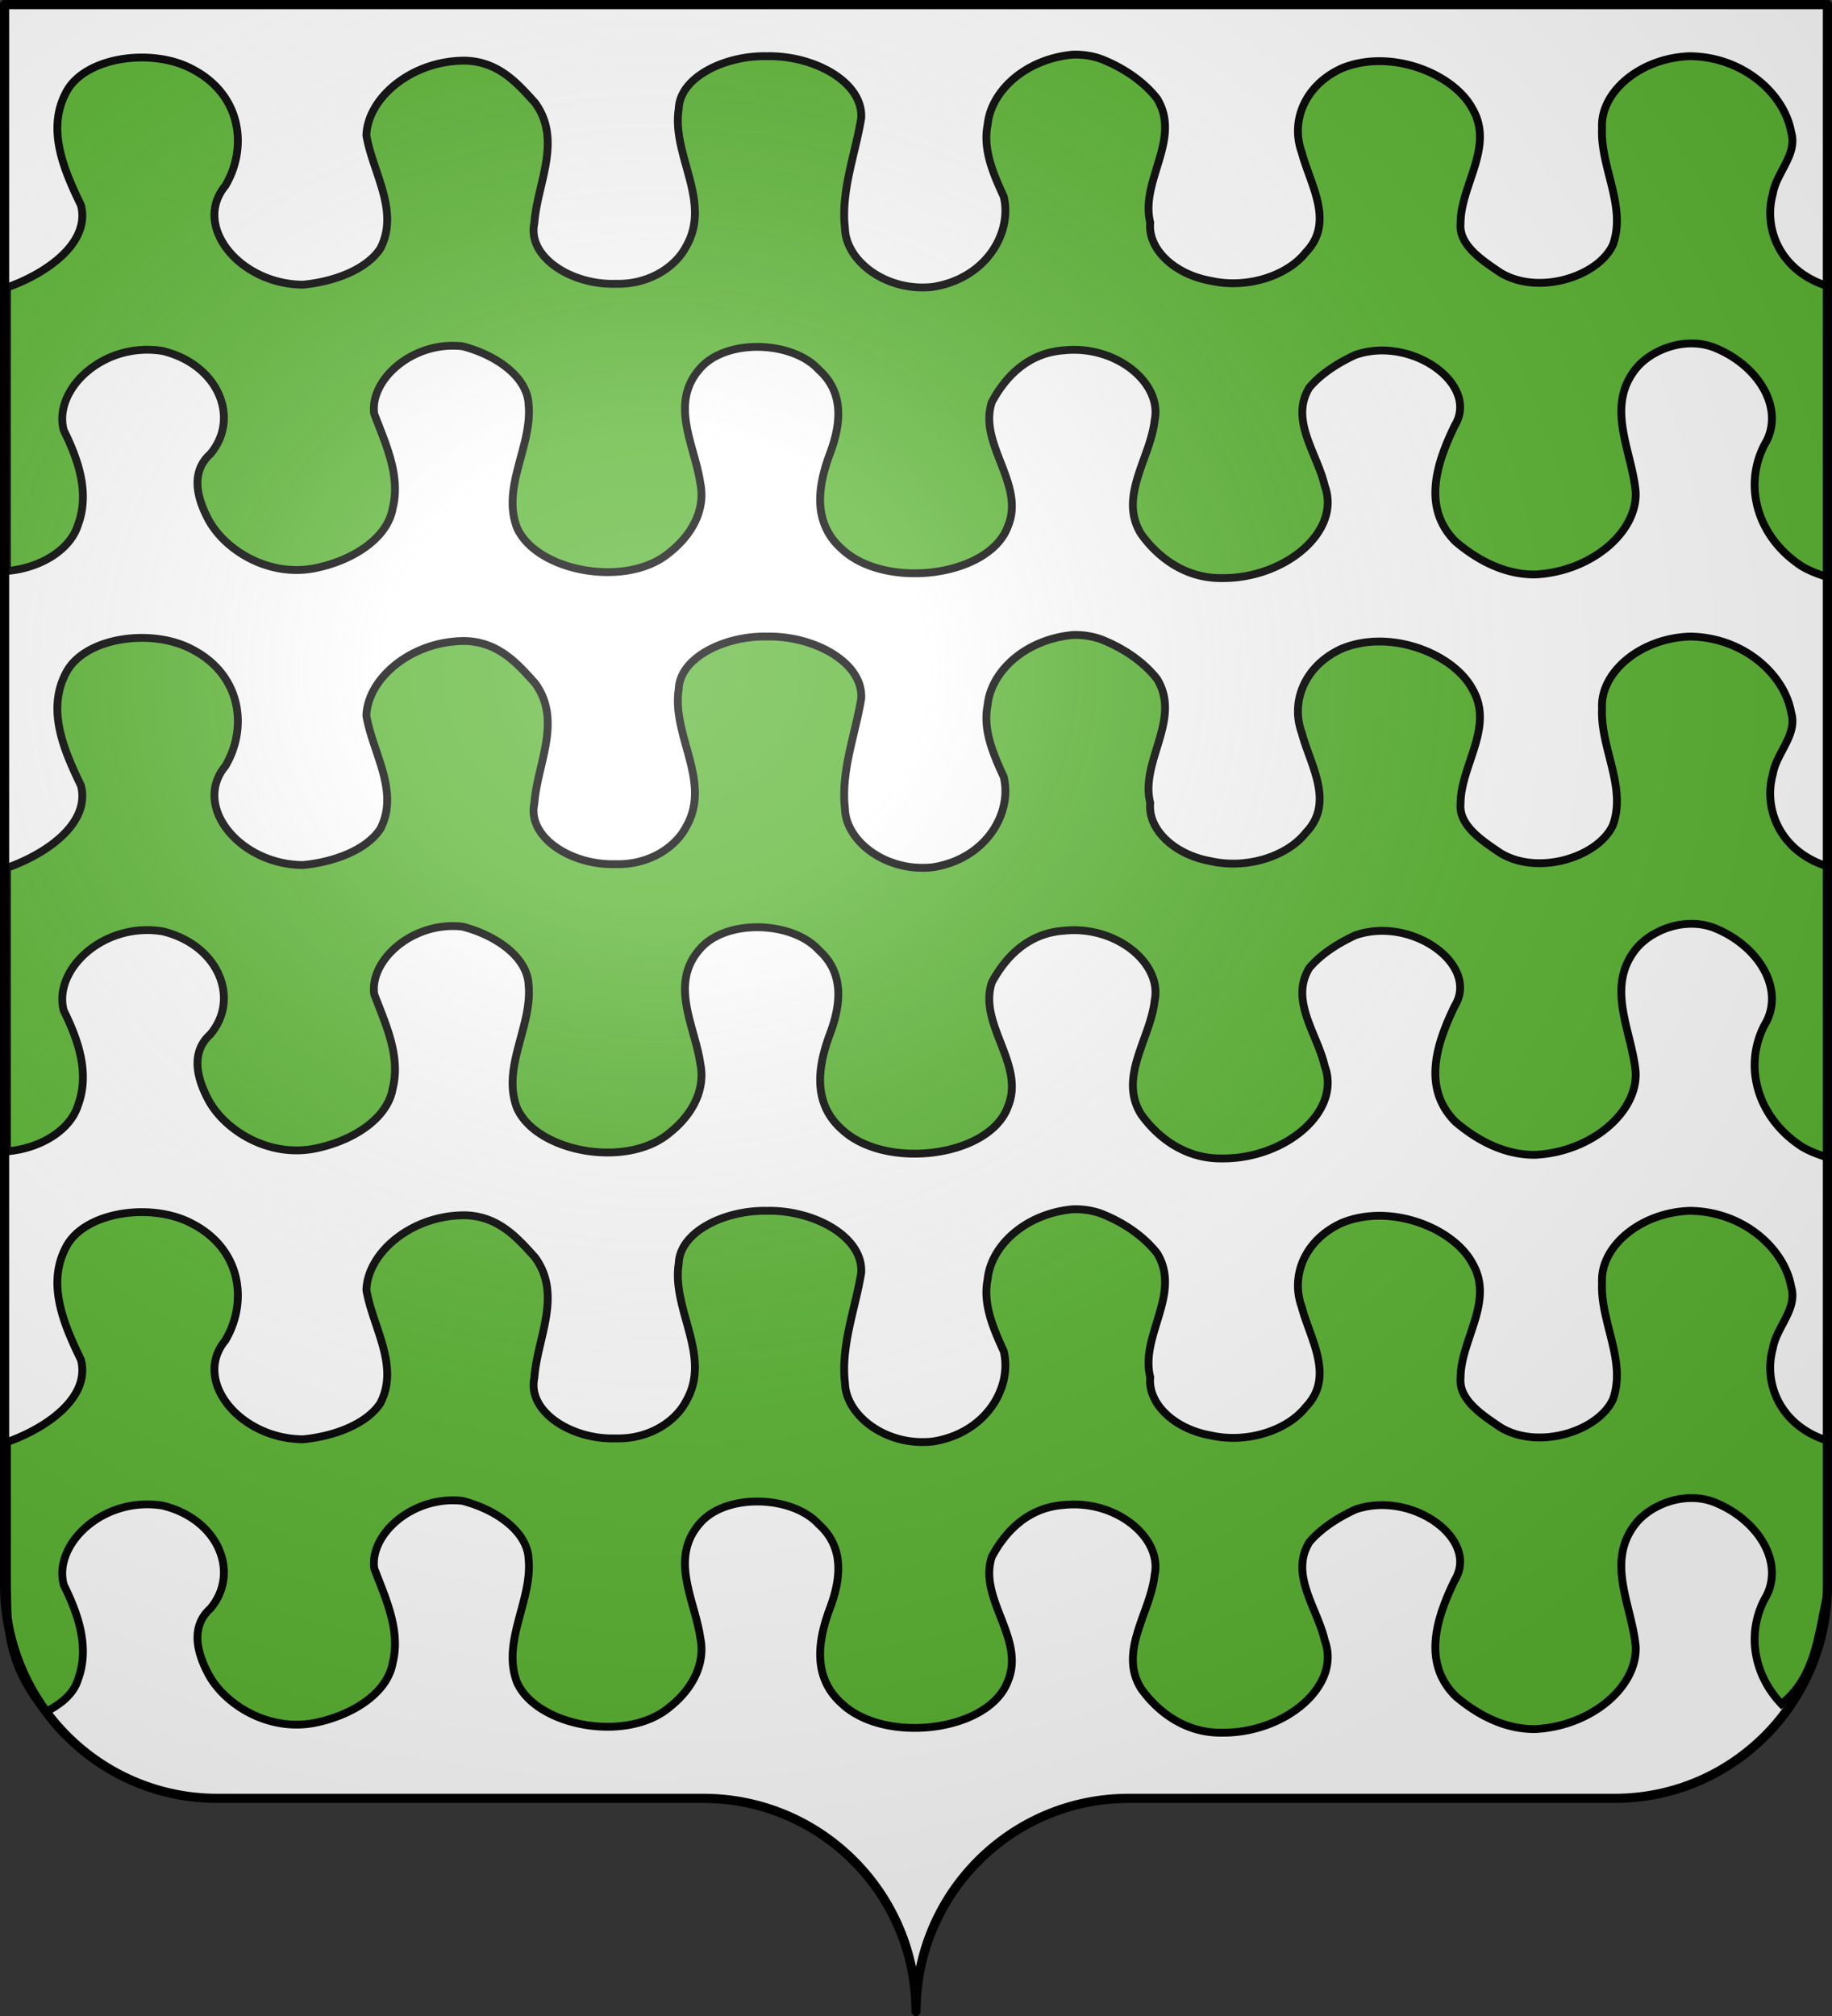<svg xmlns="http://www.w3.org/2000/svg" xmlns:xlink="http://www.w3.org/1999/xlink" width="600" height="660" version="1.0"><rect width="100%" height="100%" fill="#333333" stroke="none"/><defs><linearGradient id="a"><stop offset="0" style="stop-color:white;stop-opacity:.314"/><stop offset=".19" style="stop-color:white;stop-opacity:.251"/><stop offset=".6" style="stop-color:#6b6b6b;stop-opacity:.125"/><stop offset="1" style="stop-color:black;stop-opacity:.125"/></linearGradient><linearGradient id="b"><stop offset="0" style="stop-color:white;stop-opacity:0"/><stop offset="1" style="stop-color:black;stop-opacity:.646"/></linearGradient><radialGradient xlink:href="#a" id="c" cx="285.186" cy="200.448" r="300" fx="285.186" fy="200.448" gradientTransform="matrix(1.551 0 0 1.35 -227.894 -51.264)" gradientUnits="userSpaceOnUse"/></defs><path d="M300 658.5c0-38.505 31.203-69.754 69.65-69.754h159.2c38.447 0 69.65-31.25 69.65-69.754V1.5H1.5v517.492c0 38.504 31.203 69.754 69.65 69.754h159.2c38.447 0 69.65 31.25 69.65 69.753z" style="fill:#fff;fill-opacity:1;fill-rule:nonzero;stroke:none"/><path d="M352.35 17.876c-.392 0-.765.004-1.157.023-15.472 1.516-26.656 11.937-27.739 22.963-1.607 8.087 1.863 16.048 5.285 23.51 2.836 11.977-5.84 26.78-23.142 29.537-15.265 1.759-28.555-8.417-28.865-19.15-1.395-12.166 3.34-24.102 5.317-36.02.789-11.872-15.542-20.689-30.898-20.338-13.53-.299-28.525 6.73-28.865 17.28-2.347 15.092 10.906 30.203 2.471 44.944-3.636 7.03-12.557 12.626-23.204 12.28-14.476.442-28.93-8.833-26.55-19.859.907-12.955 9.284-27.099.187-39.443-5.443-5.995-11.69-13.415-22.736-13.741-17.516-.156-32.045 12.142-32.46 24.447 2.078 12.222 10.885 24.76 4.596 37.023-4.524 6.948-15.279 10.925-25.393 11.87-20.662-.144-36.294-19.225-25.394-32.39 7.453-12.582 5.288-29.953-11.008-38.28-13.193-6.984-35.217-3.911-41.186 7.784-6.378 12.08-.704 25.29 4.91 36.864 3.061 11.955-10.44 22.031-24.237 26.935v92.81c11.242-.95 20.878-7.134 23.299-15.202 3.808-10.327.139-21.085-4.691-30.838-3.618-13.275 12.899-29.158 32.398-25.976 18.347 4.475 25.436 22.06 15.605 33.714-6.799 6.106-4.152 14.965-.5 21.707 5.356 9.7 19.385 18.619 34.588 15.727 12.667-2.504 24.008-9.927 25.644-19.744 2.619-10.514-2.264-20.878-6.067-30.838-1.52-11.246 12.73-23.942 28.896-22.118 11.138 2.858 21.324 10.098 21.672 19.105 1.272 13.51-8.927 26.923-3.784 40.334 6.451 14.422 36.055 19.895 49.974 8.057 7.673-6.087 11.773-14.37 10.038-22.666-1.753-12.293-10.328-26.071-.031-37.594 8.653-9.88 30.306-9.002 38.872.48 8.683 7.792 6.993 18.408 3.628 27.413-3.845 10.242-6.003 22.61 4.065 31.408 14.318 13.212 48.24 8.936 54.227-7.623 5.747-13.84-9.862-26.92-5.254-40.676 4.068-7.55 11.248-15.98 23.455-16.891 17.208-1.867 32.415 10.751 29.834 22.917-1.295 12.235-11.99 24.995-4.44 37.16 5.207 7.315 14.181 14.62 26.425 14.472 20.627.241 39.306-15.272 33.712-30.267-2.416-10.546-11.519-21.444-5.035-32.093 3.648-4.332 9.139-7.96 15.042-10.683 18.277-6.43 40.815 9.538 32.618 23.077-5.792 11.92-10.978 26.89.281 38.051 6.504 5.524 15.542 10.85 26.082 10.728 18.25-.921 33.438-13.777 32.867-27.003-1.167-13.153-9.757-27.366-.344-39.831 5.027-6.752 16.922-11.479 26.864-7.122 13.619 5.796 21.885 19.134 16.387 30.199-7.951 13.506-3.738 31.102 11.445 41.04 2.523 1.54 5.513 2.635 8.538 3.607.3-31.674.575-63.35.844-95.024-16.263-4.687-22.018-18.838-18.826-30.45 1.12-6.988 8.237-12.95 6.004-20.246-2.093-12.097-15.266-24.594-33.055-24.835-16.306.474-29.55 11.762-28.865 23.534-.64 12.805 8.069 25.59 3.565 38.187-4.825 10.457-24.348 16.66-36.776 9.2-6.431-4.307-13.769-9.204-13.135-16.23.026-12.505 11.127-25.054 3.91-37.457-6.222-11.686-27.07-19.937-43.032-13.17-12.223 5.718-16.52 17.498-12.885 27.436 2.753 10.526 10.894 22.791 1.345 32.71-6.068 7.711-19.255 11.99-31.054 9.335-11.812-2.027-20.776-10.252-19.92-19.082-3.406-13.62 10.347-27.184 2.282-40.516-4.262-5.504-11.014-10.245-18.7-13.17a25.326 25.326 0 0 0-7.944-1.302zM352.35 207.876c-.392 0-.765.004-1.157.023-15.472 1.516-26.656 11.937-27.739 22.963-1.607 8.087 1.863 16.048 5.285 23.51 2.836 11.977-5.84 26.78-23.142 29.537-15.265 1.759-28.555-8.417-28.865-19.15-1.395-12.166 3.34-24.102 5.317-36.02.789-11.872-15.542-20.689-30.898-20.338-13.53-.299-28.525 6.73-28.865 17.28-2.347 15.092 10.906 30.203 2.471 44.944-3.636 7.03-12.557 12.626-23.204 12.28-14.476.442-28.93-8.833-26.55-19.859.907-12.955 9.284-27.099.187-39.443-5.443-5.995-11.69-13.415-22.736-13.741-17.516-.156-32.045 12.142-32.46 24.447 2.078 12.222 10.885 24.76 4.596 37.023-4.524 6.948-15.279 10.925-25.393 11.87-20.662-.144-36.294-19.225-25.394-32.39 7.453-12.582 5.288-29.953-11.008-38.28-13.193-6.984-35.217-3.911-41.186 7.784-6.378 12.08-.704 25.29 4.91 36.864 3.061 11.955-10.44 22.031-24.237 26.935v92.81c11.242-.95 20.878-7.134 23.299-15.202 3.808-10.327.139-21.085-4.691-30.838-3.618-13.275 12.899-29.158 32.398-25.976 18.347 4.475 25.436 22.06 15.605 33.714-6.799 6.106-4.152 14.965-.5 21.707 5.356 9.7 19.385 18.619 34.588 15.727 12.667-2.504 24.008-9.927 25.644-19.744 2.619-10.514-2.264-20.878-6.067-30.838-1.52-11.246 12.73-23.942 28.896-22.118 11.138 2.858 21.324 10.098 21.672 19.105 1.272 13.51-8.927 26.923-3.784 40.334 6.451 14.422 36.055 19.895 49.974 8.057 7.673-6.087 11.773-14.37 10.038-22.666-1.753-12.293-10.328-26.071-.031-37.594 8.653-9.88 30.306-9.002 38.872.48 8.683 7.792 6.993 18.408 3.628 27.413-3.845 10.242-6.003 22.61 4.065 31.408 14.318 13.212 48.24 8.936 54.227-7.623 5.747-13.84-9.862-26.92-5.254-40.676 4.068-7.55 11.248-15.98 23.455-16.891 17.208-1.867 32.415 10.751 29.834 22.917-1.295 12.235-11.99 24.995-4.44 37.16 5.207 7.315 14.181 14.62 26.425 14.472 20.627.241 39.306-15.272 33.712-30.267-2.416-10.546-11.519-21.444-5.035-32.093 3.648-4.332 9.139-7.96 15.042-10.683 18.277-6.43 40.815 9.538 32.618 23.077-5.792 11.92-10.978 26.89.281 38.051 6.504 5.524 15.542 10.85 26.082 10.728 18.25-.921 33.438-13.777 32.867-27.003-1.167-13.153-9.757-27.366-.344-39.831 5.027-6.752 16.922-11.479 26.864-7.122 13.619 5.796 21.885 19.134 16.387 30.199-7.951 13.506-3.738 31.102 11.445 41.04 2.523 1.54 5.513 2.635 8.538 3.607.3-31.674.575-63.35.844-95.024-16.263-4.687-22.018-18.838-18.826-30.45 1.12-6.988 8.237-12.95 6.004-20.246-2.093-12.097-15.266-24.594-33.055-24.835-16.306.474-29.55 11.762-28.865 23.534-.64 12.805 8.069 25.59 3.565 38.187-4.825 10.457-24.348 16.66-36.776 9.2-6.431-4.307-13.769-9.204-13.135-16.23.026-12.505 11.127-25.054 3.91-37.457-6.222-11.686-27.07-19.937-43.032-13.17-12.223 5.718-16.52 17.498-12.885 27.436 2.753 10.526 10.894 22.791 1.345 32.71-6.068 7.711-19.255 11.99-31.054 9.335-11.812-2.027-20.776-10.252-19.92-19.082-3.406-13.62 10.347-27.184 2.282-40.516-4.262-5.504-11.014-10.245-18.7-13.17a25.326 25.326 0 0 0-7.944-1.302zM352.35 395.876c-.392 0-.765.004-1.157.023-15.472 1.516-26.656 11.937-27.739 22.963-1.607 8.087 1.863 16.048 5.285 23.51 2.836 11.977-5.84 26.78-23.142 29.537-15.265 1.759-28.555-8.417-28.865-19.15-1.395-12.166 3.34-24.102 5.317-36.02.789-11.872-15.542-20.689-30.898-20.338-13.53-.299-28.525 6.73-28.865 17.28-2.347 15.092 10.906 30.203 2.471 44.944-3.636 7.03-12.557 12.626-23.204 12.28-14.476.442-28.93-8.833-26.55-19.859.907-12.955 9.284-27.099.187-39.443-5.443-5.995-11.69-13.415-22.736-13.741-17.516-.156-32.045 12.142-32.46 24.447 2.078 12.222 10.885 24.76 4.596 37.023-4.524 6.948-15.279 10.925-25.393 11.87-20.662-.144-36.294-19.225-25.394-32.39 7.453-12.582 5.288-29.953-11.008-38.28-13.193-6.984-35.217-3.911-41.186 7.784-6.378 12.08-.704 25.29 4.91 36.864 3.061 11.955-10.44 22.031-24.237 26.935v47.326c.33 12.368-.766 24.26 12.713 41.012 5.258-2.76 9.165-5.995 10.586-10.73 3.808-10.327.139-21.085-4.691-30.838-3.618-13.275 12.899-29.158 32.398-25.976 18.347 4.475 25.436 22.06 15.605 33.714-6.799 6.106-4.152 14.965-.5 21.707 5.356 9.7 19.385 18.619 34.588 15.727 12.667-2.504 24.008-9.927 25.644-19.744 2.619-10.514-2.264-20.878-6.067-30.838-1.52-11.246 12.73-23.942 28.896-22.118 11.138 2.858 21.324 10.098 21.672 19.105 1.272 13.51-8.927 26.923-3.784 40.334 6.451 14.422 36.055 19.895 49.974 8.057 7.673-6.087 11.773-14.37 10.038-22.666-1.753-12.293-10.328-26.071-.031-37.594 8.653-9.88 30.306-9.002 38.872.48 8.683 7.792 6.993 18.408 3.628 27.413-3.845 10.242-6.003 22.61 4.065 31.408 14.318 13.212 48.24 8.936 54.227-7.623 5.747-13.84-9.862-26.92-5.254-40.676 4.068-7.55 11.248-15.98 23.455-16.891 17.208-1.867 32.415 10.751 29.834 22.917-1.295 12.235-11.99 24.995-4.44 37.16 5.207 7.315 14.181 14.62 26.425 14.472 20.627.241 39.306-15.272 33.712-30.267-2.416-10.546-11.519-21.444-5.035-32.093 3.648-4.332 9.139-7.96 15.042-10.683 18.277-6.43 40.815 9.538 32.618 23.077-5.792 11.92-10.978 26.89.281 38.051 6.504 5.524 15.542 10.85 26.082 10.728 18.25-.921 33.438-13.777 32.867-27.003-1.167-13.153-9.757-27.366-.344-39.831 5.027-6.752 16.922-11.479 26.864-7.122 13.619 5.796 21.885 19.134 16.387 30.199-6.64 11.279-4.797 25.41 4.834 35.551 11.944-9.425 12.062-24.765 15.583-38.402.14-15.842.276-31.684.41-47.526-16.263-4.687-22.018-18.838-18.826-30.45 1.12-6.988 8.237-12.95 6.004-20.246-2.093-12.097-15.266-24.594-33.055-24.835-16.306.474-29.55 11.762-28.865 23.534-.64 12.805 8.069 25.59 3.565 38.187-4.825 10.457-24.348 16.66-36.776 9.2-6.431-4.307-13.769-9.204-13.135-16.23.026-12.505 11.127-25.054 3.91-37.457-6.222-11.686-27.07-19.937-43.032-13.17-12.223 5.718-16.52 17.498-12.885 27.436 2.753 10.526 10.894 22.791 1.345 32.71-6.068 7.711-19.255 11.99-31.054 9.335-11.812-2.027-20.776-10.252-19.92-19.082-3.406-13.62 10.347-27.184 2.282-40.516-4.262-5.504-11.014-10.245-18.7-13.17a25.326 25.326 0 0 0-7.944-1.302z" style="opacity:1;fill:#5ab532;fill-opacity:1;fill-rule:evenodd;stroke:#000;stroke-width:2.565;stroke-linecap:butt;stroke-linejoin:miter;stroke-miterlimit:4;stroke-dasharray:none;stroke-opacity:1;display:inline"/><path d="M1.5 1.5V518.99c0 38.505 31.203 69.755 69.65 69.755h159.2c38.447 0 69.65 31.25 69.65 69.754 0-38.504 31.203-69.754 69.65-69.754h159.2c38.447 0 69.65-31.25 69.65-69.755V1.5H1.5z" style="fill:url(#c);fill-opacity:1;fill-rule:evenodd;stroke:none;stroke-width:3;stroke-linecap:butt;stroke-linejoin:miter;stroke-miterlimit:4;stroke-dasharray:none;stroke-opacity:1"/><path d="M300 658.5c0-38.504 31.203-69.754 69.65-69.754h159.2c38.447 0 69.65-31.25 69.65-69.753V1.5H1.5v517.493c0 38.504 31.203 69.753 69.65 69.753h159.2c38.447 0 69.65 31.25 69.65 69.754z" style="fill:none;fill-opacity:1;fill-rule:nonzero;stroke:#000;stroke-width:3;stroke-linecap:round;stroke-linejoin:round;stroke-miterlimit:4;stroke-dasharray:none;stroke-dashoffset:0;stroke-opacity:1"/></svg>